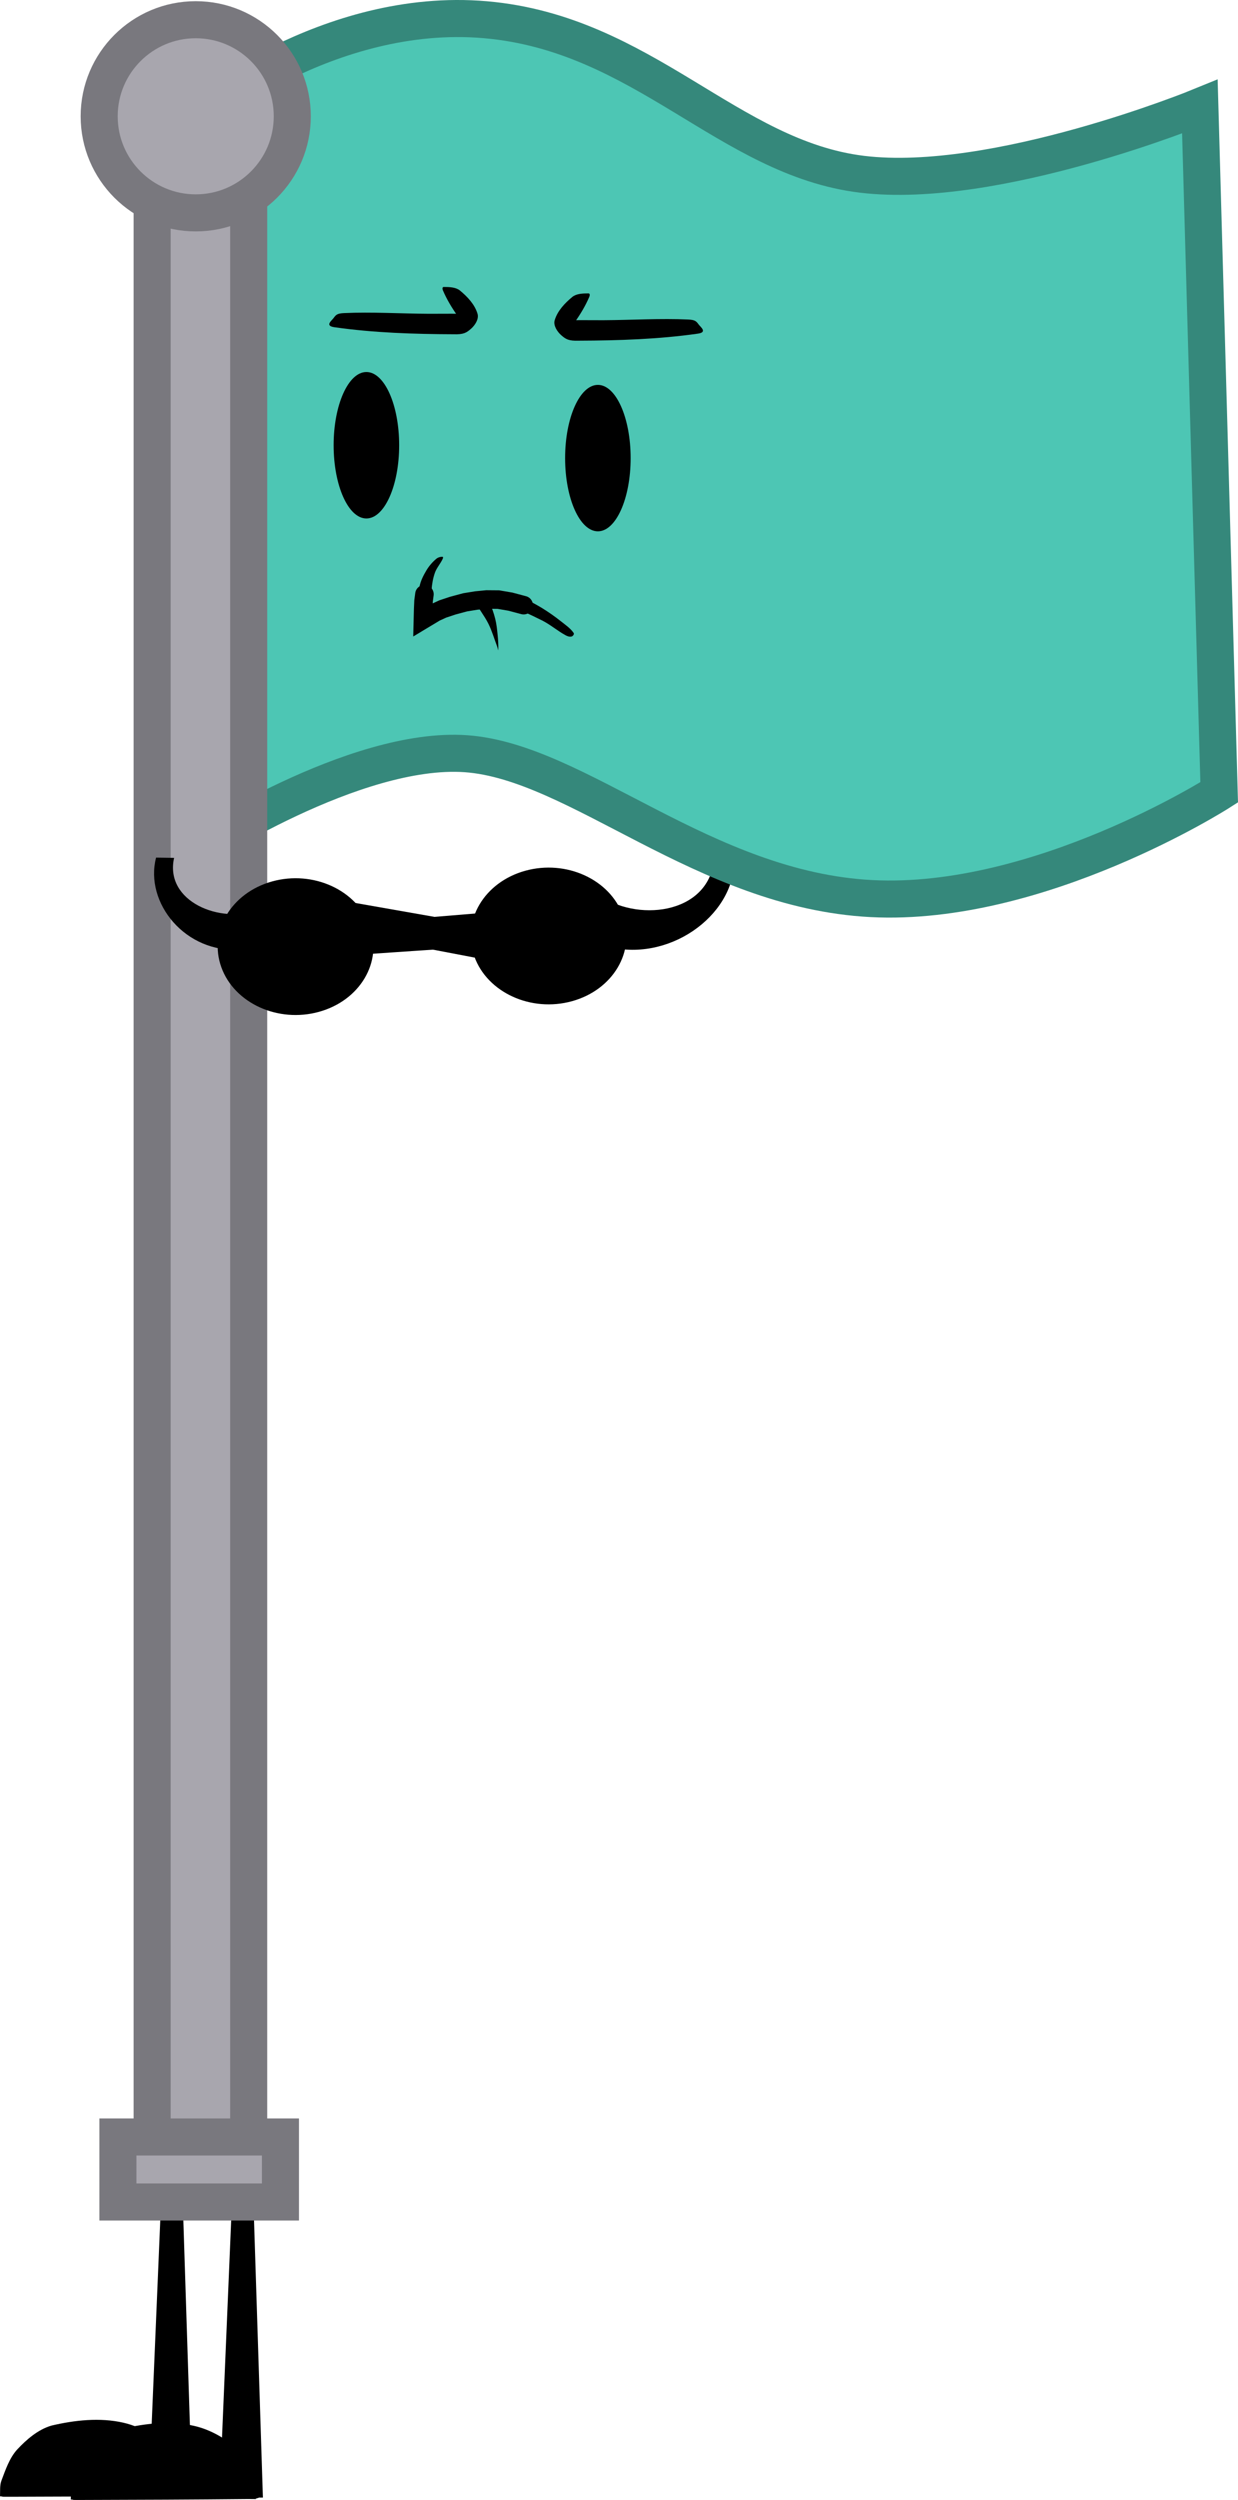 <svg version="1.1" xmlns="http://www.w3.org/2000/svg" xmlns:xlink="http://www.w3.org/1999/xlink" width="167.047" height="337.232" viewBox="0,0,167.047,337.232"><g transform="translate(-157.746,-10.134)"><g data-paper-data="{&quot;isPaintingLayer&quot;:true}" fill-rule="nonzero" stroke-linejoin="miter" stroke-miterlimit="10" stroke-dasharray="" stroke-dashoffset="0" style="mix-blend-mode: normal"><g data-paper-data="{&quot;index&quot;:null,&quot;origPos&quot;:null}" fill="#000000" stroke="none" stroke-width="0" stroke-linecap="round"><path d="M183.937,337.37c2.755,0.618 5.276,2.353 7.221,4.384c1.215,1.269 1.297,3.218 1.676,4.9c0.095,0.421 -0.288,0.432 -0.516,0.516c-0.346,0.127 0.756,0.066 -1.096,0.064c-7.407,0.078 -14.837,0.109 -22.244,0.129c-1.852,0.005 -1.058,0.004 -1.58,-0.064c-0.13,-0.017 -0.103,0.067 -0.097,-0.097c0.024,-0.654 -0.048,-1.396 0.193,-2.031c0.528,-1.388 1.067,-3.031 2.128,-4.191c1.247,-1.333 2.82,-2.709 4.642,-3.224c3.12,-0.734 6.515,-1.104 9.671,-0.387z" id="ID0.8392788558267057"/><path d="M187.161,347.042l0.774,-6.834l-0.258,-0.645l1.547,-36.622l2.579,-0.129l1.418,44.23z" id="ID0.40000807074829936"/></g><g data-paper-data="{&quot;index&quot;:null,&quot;origPos&quot;:null}" fill="#000000" stroke="none" stroke-width="0" stroke-linecap="round"><path d="M174.387,336.94c2.755,0.618 5.276,2.353 7.221,4.384c1.215,1.269 1.297,3.218 1.676,4.9c0.095,0.421 -0.288,0.432 -0.516,0.516c-0.346,0.127 0.756,0.066 -1.096,0.064c-7.407,0.078 -14.837,0.109 -22.244,0.129c-1.852,0.005 -1.058,0.004 -1.58,-0.064c-0.13,-0.017 -0.103,0.067 -0.097,-0.097c0.024,-0.654 -0.048,-1.396 0.193,-2.031c0.528,-1.388 1.067,-3.031 2.128,-4.191c1.247,-1.333 2.82,-2.709 4.642,-3.224c3.12,-0.734 6.515,-1.104 9.671,-0.387z" id="ID0.8392788558267057"/><path d="M177.611,346.612l0.774,-6.834l-0.258,-0.645l1.547,-36.622l2.579,-0.129l1.418,44.23z" id="ID0.40000807074829936"/></g><path d="M238,130.387c4.656,4.057 14.626,3.511 15.996,-3.57l2.718,0.859c-1.158,7.37 -10.637,12.963 -18.656,9.558" data-paper-data="{&quot;origPos&quot;:null,&quot;index&quot;:null,&quot;origRot&quot;:0}" fill="#000000" stroke="#000000" stroke-width="0" stroke-linecap="round"/><path d="M184.157,25.822c0,0 17.732,-14.885 39.084,-13.028c21.352,1.857 32.794,18.654 50.809,20.845c18.015,2.191 45.598,-9.12 45.598,-9.12l2.606,92.499c0,0 -24.255,15.492 -46.901,14.331c-22.646,-1.161 -39.639,-18.465 -54.718,-19.542c-15.079,-1.077 -36.479,13.028 -36.479,13.028v-99.013z" data-paper-data="{&quot;origPos&quot;:null}" fill="#4dc6b4" stroke="#35887b" stroke-width="5" stroke-linecap="round"/><g data-paper-data="{&quot;origPos&quot;:null}" fill="#a8a6ae" stroke="#79787e" stroke-width="5" stroke-linecap="butt"><path d="M178.274,301.033v-278.304h13.028v278.304z" data-paper-data="{&quot;origPos&quot;:null}"/><path d="M173.656,307.17v-8.771h21.932v8.771z" data-paper-data="{&quot;origPos&quot;:null}"/><path d="M197.185,25.822c0,7.195 -5.833,13.028 -13.028,13.028c-7.195,0 -13.028,-5.833 -13.028,-13.028c0,-7.195 5.833,-13.028 13.028,-13.028c7.195,0 13.028,5.833 13.028,13.028z" data-paper-data="{&quot;origPos&quot;:null}"/></g><path d="M207.649,135.053c1.746,4.858 -1.325,10.038 -6.859,11.571c-5.533,1.532 -11.434,-1.163 -13.18,-6.021c-1.746,-4.858 1.325,-10.038 6.859,-11.571c5.533,-1.532 11.434,1.163 13.18,6.021z" data-paper-data="{&quot;origPos&quot;:null,&quot;origRot&quot;:0}" fill="#000000" stroke="#000000" stroke-width="0" stroke-linecap="butt"/><path d="M190.248,138.221c-7.467,0.584 -13.03,-6.297 -11.441,-12.4l2.431,0.035c-1.324,5.931 6.338,8.968 11.379,6.992" data-paper-data="{&quot;origPos&quot;:null,&quot;origRot&quot;:0}" fill="#000000" stroke="#000000" stroke-width="0" stroke-linecap="round"/><path d="M230.953,132.61l1.619,4.505l-29.374,2.002l-0.166,-4.2z" data-paper-data="{&quot;origPos&quot;:null,&quot;origRot&quot;:0}" fill="#000000" stroke="#000000" stroke-width="0" stroke-linecap="round"/><path d="M233.073,136.752l0.076,4.724l-28.79,-5.493l1.216,-4.065z" data-paper-data="{&quot;origPos&quot;:null,&quot;origRot&quot;:0}" fill="#000000" stroke="#000000" stroke-width="0" stroke-linecap="round"/><path d="M241.794,133.617c1.746,4.858 -1.325,10.038 -6.859,11.571c-5.533,1.532 -11.434,-1.163 -13.18,-6.021c-1.746,-4.858 1.325,-10.038 6.859,-11.571c5.533,-1.532 11.434,1.163 13.18,6.021z" data-paper-data="{&quot;origPos&quot;:null,&quot;origRot&quot;:0}" fill="#000000" stroke="#000000" stroke-width="0" stroke-linecap="butt"/><path d="M207.185,60.318c1.22,0 2.325,1.107 3.125,2.895c0.8,1.788 1.296,4.257 1.296,6.982c0,2.725 -0.495,5.194 -1.296,6.982c-0.8,1.788 -1.906,2.895 -3.125,2.895c-1.22,0 -2.325,-1.107 -3.125,-2.895c-0.8,-1.788 -1.296,-4.257 -1.296,-6.982c0,-2.725 0.495,-5.194 1.296,-6.982c0.8,-1.788 1.906,-2.895 3.125,-2.895z" data-paper-data="{&quot;origPos&quot;:null}" id="ID0.390519886277616" fill="#000000" stroke="none" stroke-width="0" stroke-linecap="butt"/><path d="M215.614,52.463c1.326,0.008 2.728,-0.024 4.094,0c0.342,0.006 -0.128,0.427 -0.286,0.19c-0.748,-1.063 -1.401,-2.16 -1.904,-3.332c-0.127,-0.296 -0.05,-0.479 0.095,-0.476c0.774,-0.003 1.636,0.029 2.19,0.476c1.008,0.832 2,1.869 2.38,3.142c0.207,0.694 -0.318,1.516 -0.857,1.999c-0.634,0.561 -1.022,0.808 -2.38,0.762c-5.358,-0.023 -10.774,-0.191 -16.09,-0.952c-1.329,-0.19 -0.336,-0.903 -0.095,-1.238c0.332,-0.456 0.505,-0.624 1.428,-0.666c3.692,-0.17 7.583,0.072 11.425,0.095z" data-paper-data="{&quot;origPos&quot;:null}" id="ID0.6832166402600706" fill="#000000" stroke="none" stroke-width="0" stroke-linecap="round"/><path d="M238.421,62.053c1.22,0 2.325,1.107 3.125,2.895c0.8,1.788 1.296,4.257 1.296,6.982c0,2.725 -0.495,5.194 -1.296,6.982c-0.8,1.788 -1.906,2.895 -3.125,2.895c-1.22,0 -2.325,-1.107 -3.125,-2.895c-0.8,-1.788 -1.296,-4.257 -1.296,-6.982c0,-2.725 0.495,-5.194 1.296,-6.982c0.8,-1.788 1.906,-2.895 3.125,-2.895z" data-paper-data="{&quot;origPos&quot;:null}" id="ID0.390519886277616" fill="#000000" stroke="none" stroke-width="0" stroke-linecap="butt"/><path d="M250.587,53.235c0.923,0.043 1.096,0.211 1.428,0.666c0.241,0.335 1.234,1.048 -0.095,1.238c-5.316,0.761 -10.732,0.929 -16.09,0.952c-1.358,0.046 -1.747,-0.2 -2.38,-0.762c-0.538,-0.483 -1.063,-1.306 -0.857,-1.999c0.38,-1.273 1.372,-2.31 2.38,-3.142c0.554,-0.447 1.416,-0.479 2.19,-0.476c0.146,-0.003 0.222,0.18 0.095,0.476c-0.504,1.172 -1.156,2.269 -1.904,3.332c-0.158,0.237 -0.627,-0.184 -0.286,-0.19c1.366,-0.024 2.768,0.008 4.094,0c3.842,-0.023 7.733,-0.265 11.425,-0.095z" data-paper-data="{&quot;origPos&quot;:null,&quot;index&quot;:null}" id="ID0.6832166402600706" fill="#000000" stroke="none" stroke-width="0" stroke-linecap="round"/><g data-paper-data="{&quot;origPos&quot;:null,&quot;index&quot;:null,&quot;origRot&quot;:0}" stroke-width="2.5" stroke-linecap="round"><path d="M228.404,91.768l-1.788,-0.475l-1.621,-0.277l-1.578,-0.014l-1.418,0.14l-1.492,0.242l-1.683,0.453l-1.325,0.44l-1.006,0.46l-1.682,1.011l0.036,-1.447l0.049,-1.089l0.121,-0.92" data-paper-data="{&quot;origPos&quot;:null}" id="ID0.08459492167457938" fill="none" stroke="#000000"/><path d="M233.42,93.933c0.618,0.495 1.292,0.94 1.733,1.585c0.113,0.165 -0.111,0.43 -0.279,0.476c-0.286,0.073 -0.575,-0.036 -0.841,-0.183c-1.065,-0.587 -2.002,-1.397 -3.087,-1.955c-1.694,-0.856 -3.441,-1.641 -5.236,-2.279c-0.627,-0.223 -1.962,-0.155 -1.978,-0.279c-0.011,-0.122 1.194,-0.487 1.826,-0.531c0.967,-0.066 1.947,-0.056 2.873,0.192c0.861,0.231 1.63,0.722 2.39,1.159c0.905,0.556 1.773,1.156 2.597,1.815z" data-paper-data="{&quot;origPos&quot;:null}" id="ID0.7088616844266653" fill="#000000" stroke="none"/><path d="M223.809,91.424c0.315,0.703 0.575,1.445 0.761,2.191c0.177,0.707 0.251,1.432 0.322,2.154c0.067,0.681 0.116,1.401 0.088,2.039c-0.007,0.162 -0.063,-0.227 -0.162,-0.496c-0.381,-1.003 -0.68,-2.053 -1.168,-3.035c-0.557,-1.121 -1.362,-2.088 -1.953,-3.213c-0.148,-0.281 0.3,0.547 0.531,0.499c0.427,-0.089 0.619,-0.76 1.053,-0.783c0.297,-0.015 0.415,0.391 0.528,0.644z" data-paper-data="{&quot;origPos&quot;:null}" id="ID0.009667280595749617" fill="#000000" stroke="none"/><path d="M217.482,85.52c-0.303,0.654 -0.809,1.199 -1.045,1.855c-0.271,0.754 -0.398,1.55 -0.46,2.325c-0.07,0.865 -0.007,1.741 0.059,2.607c0.012,0.318 0.424,0.98 0.175,0.937c-0.57,-0.099 -1.514,-0.563 -1.827,-1.225c-0.386,-0.816 -0.207,-1.815 -0.043,-2.699c0.151,-0.814 0.532,-1.556 0.943,-2.245c0.351,-0.59 0.814,-1.124 1.32,-1.551c0.225,-0.189 0.537,-0.291 0.835,-0.287c0.094,-0.004 0.12,0.12 0.044,0.284z" data-paper-data="{&quot;origPos&quot;:null}" id="ID0.8482662853784859" fill="#000000" stroke="none"/><path d="M221.027,90.532c0.327,0.007 -0.778,0.463 -1.112,0.775c-0.197,0.184 -0.1,0.446 -0.418,0.692c-0.317,0.246 -0.788,0.488 -1.336,0.667c-0.548,0.179 -1.07,0.262 -1.472,0.251c-0.401,-0.011 -0.499,-0.213 -0.746,-0.311c-0.271,-0.107 -1.052,-0.07 -0.853,-0.235c0.612,-0.511 1.584,-0.849 2.424,-1.111c1.149,-0.354 2.668,-0.747 3.512,-0.728z" data-paper-data="{&quot;origPos&quot;:null}" id="ID0.004759520757943392" fill="#000000" stroke="none"/></g></g></g></svg>